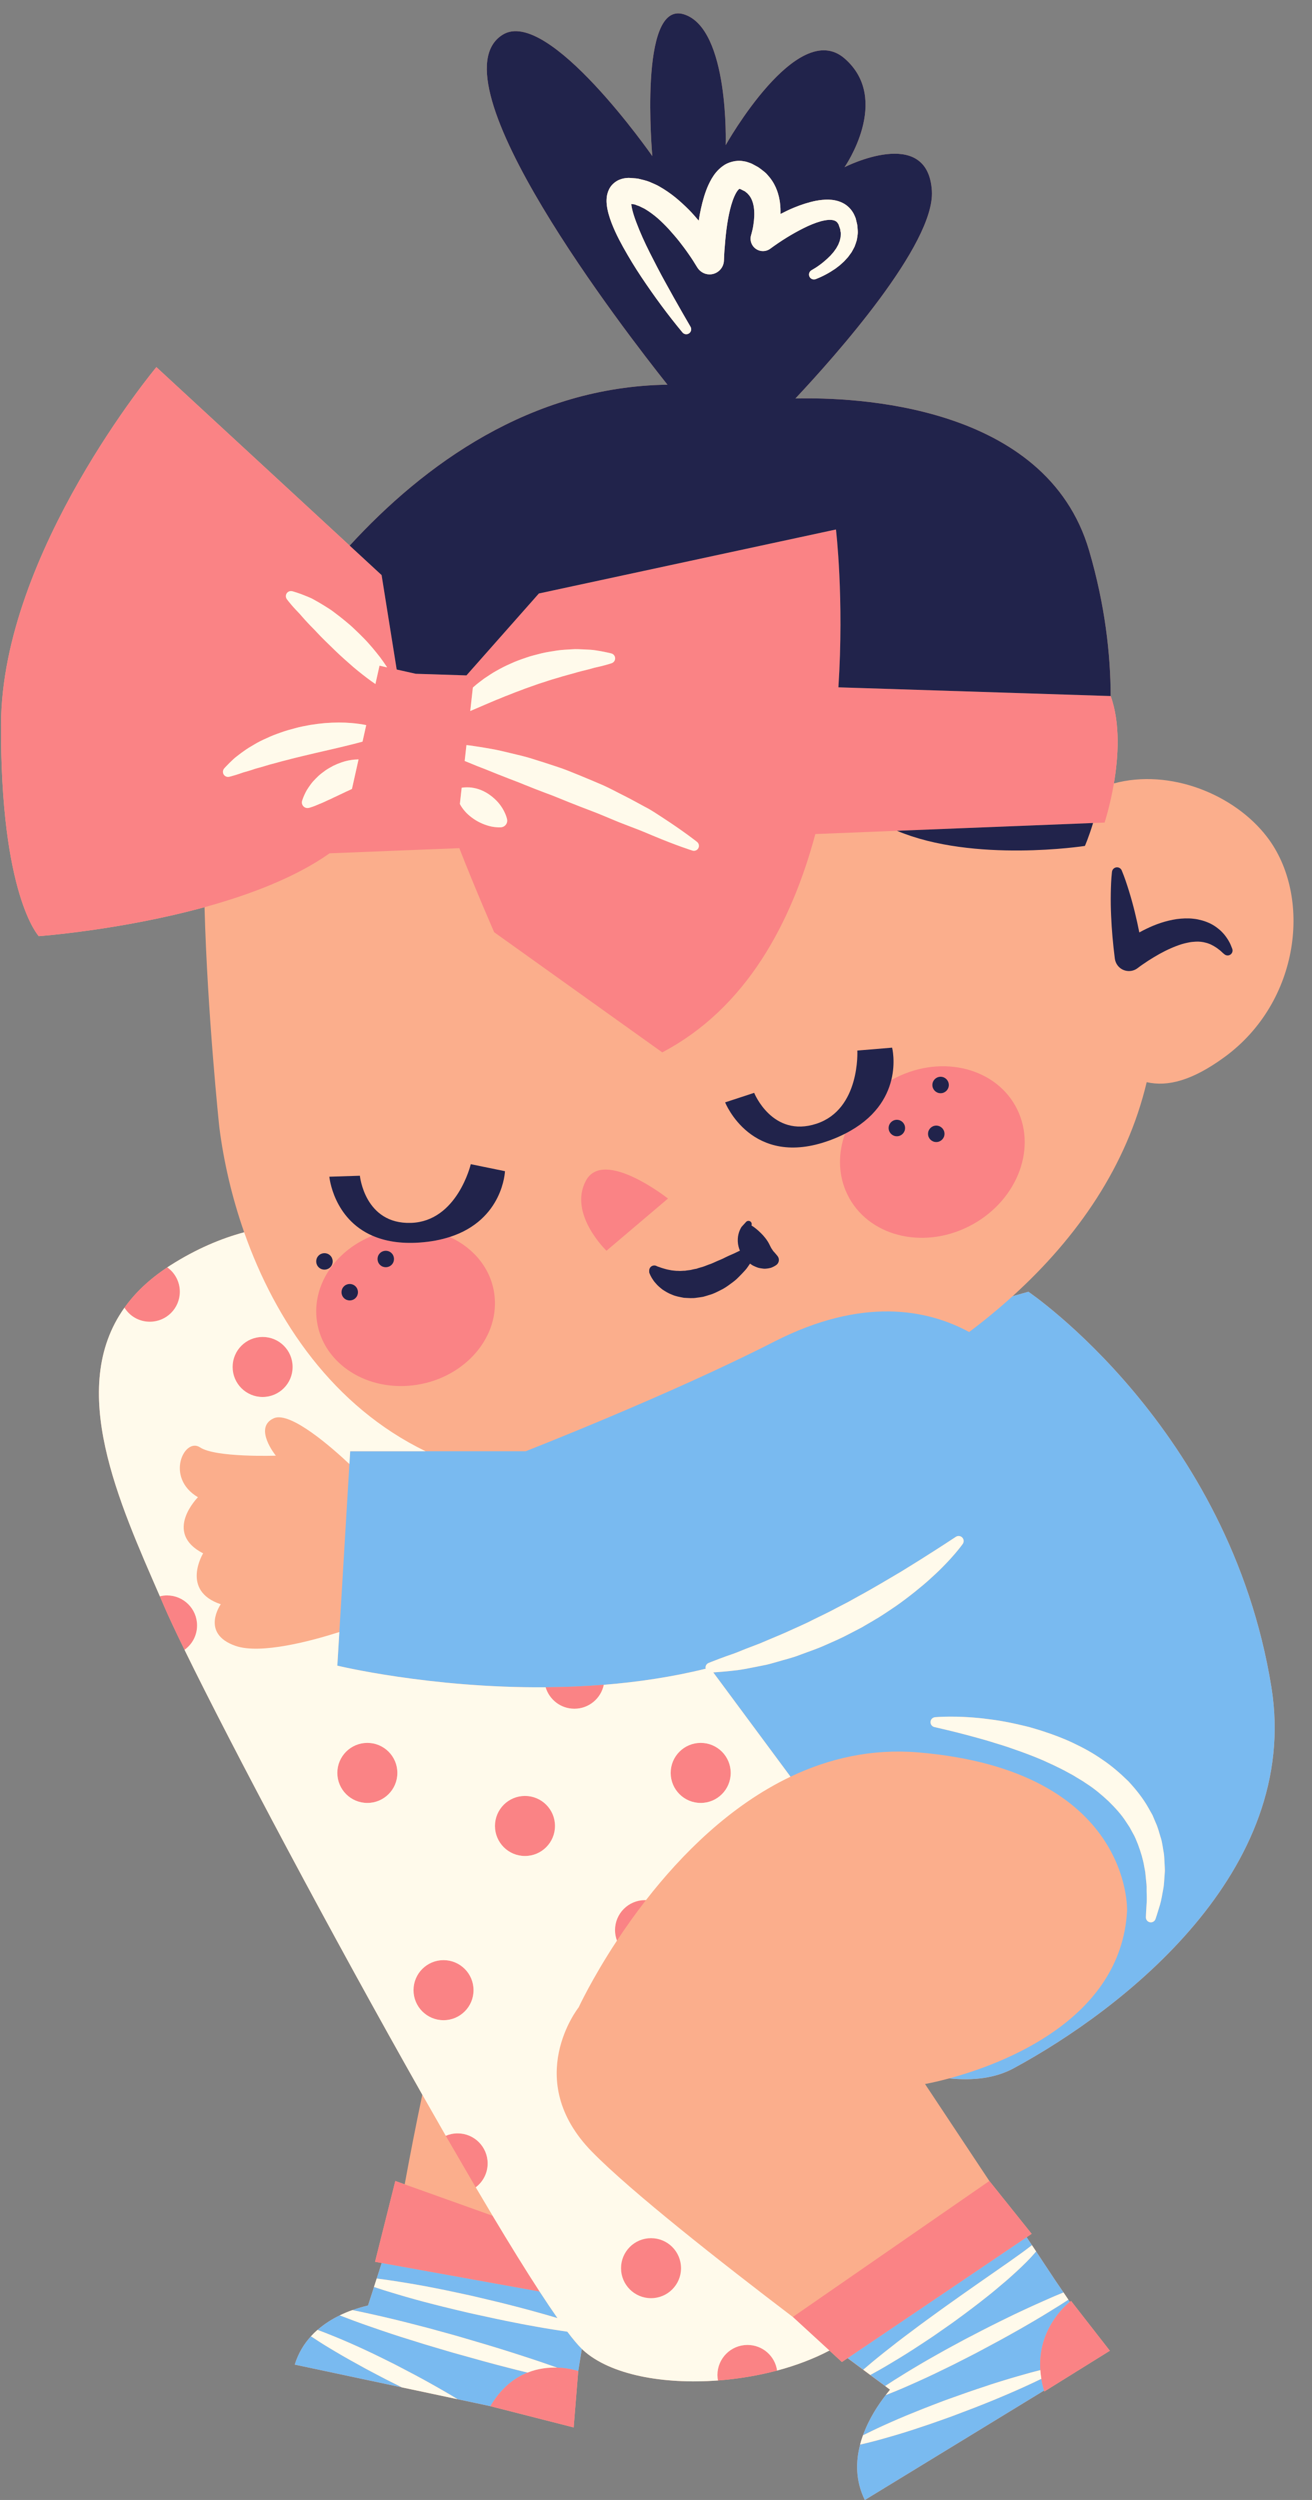 <?xml version="1.0" encoding="UTF-8"?><svg xmlns="http://www.w3.org/2000/svg" xmlns:xlink="http://www.w3.org/1999/xlink" height="486.1" preserveAspectRatio="xMidYMid meet" version="1.0" viewBox="-0.2 -2.6 255.2 486.1" width="255.2" zoomAndPan="magnify"><rect x="-0.2" y="-2.6" width="255.2" height="486.1" fill="#808080" stroke="none"/><g><g id="change1_1"><path d="M247.099,325.424c5.792,35.844-28.902,62.653-50.133,74.142 c-3.559,1.926-7.844,2.436-12.51,1.959c-2.884,0.778-4.728,1.092-4.728,1.092l12.512,18.858l8.225,10.271 l-0.971,0.656l1.031,1.554l0.81,1.215l3.713,5.604l1.62,2.373l0.945,1.407l0.29,0.426 c0.145-0.118,0.23-0.18,0.23-0.18l7.545,9.684l-12.746,7.925c-0.019-0.064-0.033-0.124-0.052-0.188 l-34.864,21.288c-1.823-3.713-1.8-7.439-0.911-10.78c0.146-0.618,0.337-1.215,0.551-1.799 c1.148-3.208,2.96-5.942,4.422-7.821c0.304-0.394,0.585-0.742,0.843-1.058c-1.81-1.33-4.7-3.462-8.264-6.122 l-1.101,0.744l-2.428-2.229c-3.075,1.618-6.539,2.92-10.182,3.894c-3.725,0.989-7.629,1.631-11.488,1.924 c-10.634,0.799-20.941-1.08-26.241-5.896c-0.076-0.068-0.165-0.165-0.244-0.242l-0.699,4.33l-0.891,10.94 l-16.195-4.127c0.001-0.002,0.002-0.003,0.003-0.005l-6.369-1.353H88.814l-10.802-2.295c0,0,0,0-0.011,0l-20.873-4.435 c0.687-2.205,1.79-4.016,3.151-5.502c0.405-0.449,0.833-0.865,1.283-1.249c1.327-1.169,2.801-2.092,4.32-2.824 c0.821-0.394,1.643-0.742,2.464-1.023c1.035-0.372,2.07-0.664,3.038-0.9l1.159-3.601l0.529-1.643l0.971-3.019 l-1.29-0.233l3.938-15.71l1.826,0.653c1.012-5.504,2.174-11.505,3.429-17.432 c-17.453-30.786-37.093-67.726-46.254-86.504c-1.744-3.566-3.106-6.47-4.006-8.563 c-0.259-0.607-0.529-1.215-0.788-1.834C23,289.624,12.783,267.411,24.013,251.669 c2.025-2.847,4.76-5.479,8.326-7.842c0.214-0.135,0.428-0.281,0.642-0.416 c5.023-3.188,9.83-5.2,14.313-6.404c-2.397-6.824-3.98-13.755-4.823-20.351 c-0.037-0.282-2.333-22.115-2.887-42.862c-16.331,4.481-32.243,5.636-32.243,5.636s-7.516-7.939-7.339-41.305 c0.178-33.362,30.217-69.341,30.217-69.341l37.598,34.706c14.457-15.76,35.218-30.898,61.81-31.288 c-8.079-10.15-46.069-59.255-32.068-68.04c8.832-5.542,29.129,23.6,29.129,23.6s-2.769-30.344,6.119-27.584 c8.889,2.758,8.148,25.439,8.148,25.439s13.921-24.825,23.116-16.857c9.195,7.969,0,21.149,0,21.149 s16.2-8.276,16.989,4.598c0.635,10.364-18.9,32.24-26.543,40.377c11.399-0.28,48.782,1.032,57.132,29.581 c3.087,10.554,4.165,20.115,4.189,28.276h0.001c1.933,5.371,1.478,11.975,0.627,16.987 c10.896-2.94,23.436,2.12,29.79,10.411c8.805,11.491,6.481,32.047-8.293,42.815 c-6.239,4.549-11.015,5.797-15.118,4.865c-3.85,16.188-13.339,30.071-26.084,41.616l3.067-0.866 C199.829,248.567,238.945,274.985,247.099,325.424z" fill="#FBAE8C"/></g><g id="change2_1"><path d="M199.829,248.567l-3.067,0.866c-2.679,2.428-5.502,4.751-8.446,6.971 c-8.08-4.379-20.71-6.934-37.975,1.893c-20.082,10.265-48.291,21.286-48.291,21.286H82.586H67.914l-0.149,2.489 l-1.958,32.663l-0.392,6.536c0,0,18.009,4.375,40.519,4.207c3.67-0.027,7.458-0.174,11.31-0.481 c6.531-0.521,13.237-1.506,19.834-3.133c-0.014-0.06-0.041-0.113-0.043-0.176 c-0.018-0.416,0.228-0.782,0.59-0.935l0.059-0.024c0,0,0.805-0.338,2.212-0.86 c0.706-0.253,1.554-0.581,2.535-0.905c0.977-0.343,2.048-0.837,3.239-1.268c0.592-0.227,1.208-0.462,1.846-0.706 c0.628-0.266,1.278-0.542,1.947-0.825c1.335-0.564,2.747-1.132,4.176-1.803c1.431-0.663,2.934-1.28,4.397-2.057 c1.483-0.729,3.002-1.438,4.478-2.241c0.746-0.386,1.491-0.771,2.233-1.155c0.731-0.406,1.458-0.811,2.181-1.214 c1.462-0.773,2.854-1.618,4.23-2.394c1.361-0.803,2.678-1.58,3.927-2.315c1.236-0.766,2.405-1.49,3.484-2.158 c2.155-1.352,3.941-2.511,5.2-3.321c1.249-0.817,1.962-1.286,1.962-1.286c0.452-0.295,1.057-0.169,1.353,0.282 c0.218,0.333,0.206,0.751,0.004,1.065l-0.017,0.026c0,0-0.116,0.178-0.38,0.514 c-0.263,0.338-0.64,0.822-1.148,1.408c-0.507,0.587-1.128,1.295-1.884,2.062 c-0.747,0.776-1.607,1.638-2.597,2.514c-0.96,0.92-2.071,1.822-3.248,2.781 c-1.185,0.946-2.457,1.921-3.817,2.866c-1.377,0.92-2.784,1.9-4.295,2.764 c-0.751,0.44-1.508,0.883-2.268,1.328c-0.782,0.407-1.566,0.815-2.352,1.225 c-1.557,0.84-3.188,1.538-4.781,2.24c-1.585,0.721-3.226,1.247-4.775,1.835 c-1.538,0.619-3.119,0.966-4.57,1.405c-0.732,0.203-1.435,0.424-2.136,0.575 c-0.701,0.142-1.379,0.277-2.03,0.408c-1.299,0.263-2.488,0.493-3.556,0.634 c-1.068,0.137-2.007,0.208-2.774,0.285c-0.863,0.077-1.509,0.122-1.917,0.147l15.025,20.281 c7.412-3.53,15.729-5.493,24.877-4.722c41.622,3.509,40.586,30.784,40.586,30.784 c-1.141,21.262-24.378,29.844-34.573,32.596c4.666,0.477,8.952-0.033,12.51-1.959 c21.231-11.488,55.925-38.298,50.133-74.142C238.945,274.985,199.829,248.567,199.829,248.567z M226.306,362.312 c-0.068,0.746-0.083,1.455-0.189,2.107c-0.236,1.3-0.415,2.431-0.677,3.328 c-0.536,1.795-0.878,2.788-0.878,2.788c-0.173,0.502-0.721,0.769-1.224,0.596 c-0.408-0.141-0.66-0.527-0.648-0.938l0.002-0.089c0,0,0.031-1.02,0.149-2.751 c0.068-0.863-0.035-1.917-0.009-3.099c-0.009-0.592-0.115-1.214-0.171-1.868c-0.031-0.325-0.064-0.659-0.097-0.999 c-0.063-0.336-0.128-0.679-0.194-1.028c-0.226-1.401-0.669-2.862-1.223-4.341 c-0.308-0.731-0.575-1.496-1.01-2.204c-0.197-0.362-0.395-0.728-0.595-1.097 c-0.231-0.352-0.465-0.707-0.702-1.065c-0.915-1.444-2.138-2.758-3.428-4.032c-1.338-1.242-2.765-2.455-4.374-3.471 c-0.766-0.549-1.623-0.994-2.418-1.511c-0.844-0.451-1.667-0.927-2.523-1.348 c-0.852-0.427-1.704-0.839-2.567-1.217c-0.848-0.406-1.716-0.755-2.567-1.103 c-1.713-0.674-3.4-1.28-5.017-1.832c-0.812-0.264-1.602-0.528-2.377-0.748c-0.769-0.247-1.517-0.475-2.239-0.681 c-2.891-0.823-5.342-1.449-7.066-1.862c-1.724-0.404-2.709-0.635-2.709-0.635l-0.008-0.001 c-0.522-0.123-0.847-0.646-0.724-1.168c0.097-0.414,0.446-0.703,0.846-0.745c0,0,1.071-0.111,2.9-0.114 c0.919-0.006,2.034,0.016,3.311,0.094c1.277,0.073,2.717,0.19,4.279,0.409c1.569,0.185,3.258,0.479,5.034,0.868 c0.891,0.182,1.797,0.419,2.731,0.637c0.917,0.278,1.865,0.53,2.813,0.853c1.904,0.615,3.857,1.341,5.783,2.253 c1.925,0.907,3.85,1.948,5.655,3.214c1.831,1.216,3.522,2.689,5.099,4.229c1.506,1.62,2.879,3.347,3.923,5.209 c0.262,0.464,0.521,0.925,0.777,1.379c0.204,0.484,0.405,0.962,0.605,1.435c0.434,0.93,0.684,1.904,0.961,2.833 c0.318,0.92,0.412,1.864,0.569,2.755c0.182,0.889,0.165,1.765,0.221,2.592c0.018,0.415,0.046,0.82,0.051,1.214 C226.356,361.553,226.33,361.938,226.306,362.312z M73.072,440.437l0.971-3.019l30.706,5.543 c1.257,1.931,2.42,3.66,3.484,5.178c-0.146-0.044-0.287-0.086-0.437-0.13c-1.035-0.304-2.149-0.642-3.331-0.957 c-1.193-0.325-2.441-0.685-3.747-1.012c-2.599-0.686-5.378-1.361-8.158-2.003 c-1.384-0.338-2.768-0.607-4.129-0.911c-1.362-0.305-2.712-0.562-4.006-0.822 c-2.61-0.518-5.041-0.934-7.134-1.26C75.638,440.774,74.209,440.582,73.072,440.437z M75.75,460.487 c0.754,0.383,1.508,0.754,2.251,1.126l-20.873-4.435c0.687-2.205,1.79-4.016,3.151-5.502h0.011 c0.9,0.598,2.149,1.418,3.657,2.319c1.565,0.944,3.432,2.036,5.446,3.127c1.002,0.562,2.037,1.138,3.117,1.688 C73.578,459.362,74.647,459.948,75.75,460.487z M95.194,465.262l-6.369-1.353H88.814 c-0.72-0.439-1.485-0.911-2.307-1.372c-0.912-0.518-1.868-1.093-2.88-1.643 c-2.003-1.125-4.175-2.273-6.347-3.399c-1.08-0.573-2.194-1.091-3.274-1.643 c-1.08-0.539-2.149-1.046-3.195-1.529c-2.093-0.98-4.051-1.823-5.772-2.532 c-1.351-0.562-2.543-1.013-3.477-1.362c1.327-1.169,2.801-2.092,4.32-2.824 c1.328,0.518,3.534,1.361,6.301,2.307c2.318,0.811,5.03,1.722,7.944,2.611c1.462,0.461,2.97,0.934,4.501,1.372 c1.541,0.45,3.094,0.934,4.658,1.351c3.095,0.878,6.189,1.732,9.104,2.476c1.397,0.376,2.749,0.69,4.036,1.014 C99.895,459.741,97.297,461.685,95.194,465.262z M112.976,454.124l-0.699,4.33c-0.001,0-1.687-0.611-4.112-0.69 c-0.39-0.137-0.783-0.273-1.201-0.416c-1.17-0.406-2.43-0.844-3.769-1.282 c-1.339-0.428-2.746-0.912-4.22-1.362c-2.925-0.934-6.076-1.867-9.216-2.779 c-1.563-0.473-3.128-0.877-4.669-1.305c-1.53-0.44-3.049-0.822-4.523-1.204 c-2.937-0.765-5.682-1.418-8.045-1.947c-1.586-0.359-3.004-0.653-4.174-0.889 c1.035-0.372,2.07-0.664,3.038-0.9l1.159-3.601c1.148,0.395,2.678,0.878,4.479,1.406 c2.06,0.62,4.467,1.295,7.044,1.947c1.294,0.326,2.633,0.675,3.995,0.99s2.734,0.663,4.119,0.956 c2.745,0.607,5.491,1.204,8.079,1.699c0.326,0.067,0.642,0.136,0.957,0.191l1.328,0.247 c0.495,0.079,0.967,0.17,1.44,0.26c1.193,0.224,2.318,0.404,3.365,0.573c1.021,0.166,1.962,0.31,2.802,0.431 C111.264,452.257,112.213,453.385,112.976,454.124z M202.356,459.94c0.123,0.736,0.293,1.497,0.525,2.282 l-34.864,21.288c-1.823-3.713-1.8-7.439-0.911-10.78c0.99-0.225,2.948-0.685,5.435-1.417 c1.834-0.518,3.961-1.159,6.211-1.924c1.136-0.372,2.295-0.754,3.466-1.182c1.17-0.427,2.374-0.821,3.555-1.283 c2.374-0.889,4.737-1.8,6.942-2.7c1.103-0.44,2.149-0.912,3.162-1.328c1.002-0.416,1.935-0.856,2.813-1.237 C200.166,461,201.401,460.41,202.356,459.94z M203.755,446.985c1.565-0.945,2.881-1.789,3.86-2.431l0.29,0.426 c-1.153,0.935-6.261,5.542-5.748,13.271c-1.072,0.269-2.55,0.657-4.297,1.168 c-0.911,0.27-1.913,0.551-2.948,0.878c-1.035,0.337-2.149,0.652-3.263,1.046 c-2.262,0.731-4.659,1.576-7.044,2.431c-1.192,0.416-2.362,0.889-3.533,1.327 c-1.17,0.44-2.307,0.901-3.41,1.351c-2.206,0.878-4.242,1.767-5.975,2.555 c-1.665,0.754-3.038,1.429-4.028,1.925c1.148-3.208,2.96-5.942,4.422-7.821c1.137-0.439,2.87-1.136,4.962-2.07 c1.89-0.833,4.073-1.834,6.38-2.971c1.159-0.562,2.352-1.137,3.556-1.767c1.192-0.618,2.43-1.226,3.634-1.879 c2.43-1.283,4.838-2.6,7.078-3.871c1.125-0.618,2.194-1.272,3.218-1.855 C201.933,448.11,202.877,447.514,203.755,446.985z M199.495,432.401l1.031,1.554 c-0.18,0.135-0.383,0.305-0.619,0.473c-0.922,0.721-2.307,1.698-3.961,2.869 c-1.676,1.159-3.623,2.521-5.705,3.972c-2.093,1.452-4.31,3.027-6.526,4.603 c-1.125,0.788-2.206,1.609-3.297,2.386s-2.149,1.575-3.162,2.34c-2.059,1.52-3.938,2.982-5.548,4.265 c-1.598,1.272-2.914,2.375-3.826,3.162c-0.056,0.045-0.112,0.102-0.169,0.146l-3.031-2.256L199.495,432.401z M201.336,435.17l3.713,5.604l1.62,2.373c-1.069,0.428-2.442,1.014-4.017,1.723 c-0.945,0.428-1.969,0.865-3.038,1.372s-2.205,1.014-3.353,1.587c-2.318,1.114-4.771,2.352-7.202,3.623 c0,0-0.011,0-0.011,0.012c-1.226,0.607-2.419,1.272-3.612,1.912c-0.057,0.034-0.112,0.058-0.169,0.09 c-1.137,0.608-2.24,1.227-3.297,1.823c-2.251,1.261-4.32,2.487-6.076,3.567 c-1.598,0.979-2.937,1.834-3.916,2.486l-2.892-2.149c1.036-0.562,2.431-1.339,4.028-2.307 c1.767-1.046,3.804-2.307,5.941-3.724c1.069-0.698,2.183-1.43,3.274-2.205c1.103-0.777,2.24-1.542,3.342-2.352 c2.217-1.61,4.4-3.264,6.414-4.873c1.013-0.799,1.946-1.609,2.857-2.374c0.912-0.754,1.733-1.508,2.498-2.206 c1.53-1.395,2.746-2.644,3.544-3.566C201.111,435.44,201.235,435.295,201.336,435.17z" fill="#79BAF0"/></g><g id="change3_1"><path d="M74.043,437.418l-1.29-0.233l3.938-15.71l1.826,0.653l17.106,6.116 c3.361,5.614,6.446,10.602,9.126,14.717L74.043,437.418z M102.425,458.733c-2.53,1.008-5.128,2.951-7.231,6.528 c-0.001,0.002-0.002,0.003-0.003,0.005l16.195,4.127l0.891-10.94l0,0c-0.001,0-1.687-0.611-4.112-0.69 C106.499,457.71,104.486,457.911,102.425,458.733z M111.527,329.649c2.817,0,5.169-1.997,5.717-4.652 c-3.851,0.308-7.64,0.454-11.31,0.481C106.653,327.89,108.884,329.649,111.527,329.649z M119.428,372.696 c0,0.721,0.137,1.408,0.376,2.046c1.625-2.467,3.508-5.137,5.639-7.875c-0.06-0.002-0.117-0.009-0.177-0.009 C122.043,366.858,119.428,369.473,119.428,372.696z M63.911,163.318c-6.62,4.683-15.532,8.062-24.327,10.476 c-16.331,4.481-32.243,5.636-32.243,5.636s-7.516-7.939-7.339-41.305c0.178-33.362,30.217-69.341,30.217-69.341 l37.598,34.706l6.208,5.731l2.936,18.362l3.699,0.828l9.87,0.316l14.089-15.929l57.785-12.443 c0,0,1.602,13.372,0.475,30.69l52.959,1.696h0.001c1.933,5.371,1.478,11.975,0.627,16.987 c-0.751,4.425-1.812,7.61-1.812,7.61l-2.237,0.089l-38.149,1.514l-15.872,0.63 c-4.651,17.311-13.464,33.878-29.778,42.456l-32.698-23.365c0,0-3.807-8.707-6.776-16.344L63.911,163.318z M43.188,147.702c0.127,0.534,0.663,0.863,1.197,0.736l0.082-0.019c0,0,0.484-0.115,1.275-0.364 c0.393-0.129,0.875-0.272,1.399-0.468c0.549-0.161,1.172-0.321,1.819-0.547c0.64-0.237,1.383-0.388,2.127-0.622 c0.373-0.112,0.756-0.228,1.148-0.345c0.4-0.099,0.806-0.204,1.214-0.321c0.813-0.236,1.662-0.458,2.53-0.668 c0.854-0.247,1.745-0.432,2.623-0.657c0.885-0.211,1.77-0.421,2.64-0.627c0.877-0.202,1.741-0.401,2.576-0.594 c0.841-0.197,1.655-0.387,2.426-0.567c0.777-0.19,1.512-0.371,2.19-0.537c0.682-0.181,1.309-0.329,1.867-0.494 c0.005-0.002,0.01-0.002,0.015-0.004l0.719-3.217c-0.79-0.158-1.778-0.31-2.919-0.402 c-1.492-0.128-3.235-0.131-5.097,0.013c-0.928,0.086-1.888,0.201-2.856,0.358 c-0.964,0.19-1.951,0.344-2.915,0.624c-0.969,0.254-1.934,0.519-2.864,0.862 c-0.934,0.327-1.845,0.668-2.699,1.081c-0.865,0.377-1.683,0.785-2.43,1.237c-0.756,0.429-1.454,0.855-2.068,1.312 c-0.626,0.431-1.168,0.871-1.653,1.244c-0.472,0.401-0.851,0.796-1.171,1.1c-0.632,0.623-0.962,1.007-0.962,1.007 C43.205,147.057,43.113,147.382,43.188,147.702z M89.603,150.571l-0.353,3.157c0.061,0.121,0.127,0.243,0.219,0.39 c0.138,0.219,0.292,0.44,0.46,0.658c0.168,0.206,0.366,0.447,0.574,0.666c0.213,0.214,0.438,0.428,0.681,0.622 c0.242,0.19,0.497,0.401,0.768,0.576c1.062,0.729,2.312,1.23,3.377,1.462c0.536,0.108,1.014,0.158,1.37,0.168 c0.353,0.013,0.58-0.011,0.58-0.011l0.021-0.002c0.032-0.003,0.065-0.007,0.097-0.013 c0.705-0.129,1.172-0.805,1.043-1.51c0,0-0.041-0.223-0.155-0.559c-0.111-0.338-0.3-0.787-0.565-1.278 c-0.269-0.485-0.622-1.002-1.047-1.495c-0.435-0.488-0.945-0.956-1.5-1.358 c-0.539-0.412-1.167-0.755-1.783-1.01c-0.314-0.124-0.608-0.232-0.937-0.314c-0.321-0.079-0.63-0.139-0.92-0.178 c-0.275-0.04-0.611-0.055-0.871-0.049c-0.252-0.008-0.499,0.012-0.757,0.034 C89.79,150.538,89.692,150.548,89.603,150.571z M58.549,153.69c0.144,0.584,0.734,0.941,1.318,0.797l0.085-0.021 c0,0,0.291-0.072,0.743-0.235c0.22-0.087,0.5-0.175,0.782-0.311c0.281-0.139,0.627-0.252,0.971-0.401 c0.35-0.144,0.707-0.32,1.079-0.497c0.385-0.159,0.775-0.337,1.16-0.538c0.396-0.185,0.801-0.361,1.198-0.564 c0.397-0.201,0.813-0.361,1.204-0.575c0.4-0.168,0.788-0.359,1.173-0.543l1.286-5.748 c-0.504,0.007-1.029,0.048-1.563,0.142c-1.127,0.176-2.272,0.58-3.348,1.101 c-0.523,0.283-1.049,0.57-1.527,0.9c-0.465,0.349-0.934,0.679-1.338,1.053 c-0.401,0.376-0.771,0.757-1.106,1.127c-0.326,0.38-0.597,0.771-0.846,1.129 c-0.503,0.711-0.787,1.402-0.99,1.873c-0.195,0.477-0.273,0.771-0.273,0.771 C58.51,153.321,58.505,153.509,58.549,153.69z M133.582,159.745c-1.163-0.846-2.845-2.03-4.915-3.377 c-1.04-0.662-2.139-1.444-3.399-2.074c-1.245-0.662-2.539-1.405-3.917-2.092 c-1.38-0.682-2.777-1.46-4.253-2.12c-1.486-0.64-2.998-1.282-4.521-1.901c-1.522-0.621-3.039-1.257-4.584-1.744 c-1.534-0.516-3.053-0.998-4.523-1.456c-1.463-0.478-2.928-0.797-4.302-1.127c-1.377-0.328-2.668-0.657-3.893-0.854 c-1.217-0.224-2.337-0.403-3.333-0.541c-0.495-0.085-0.97-0.141-1.412-0.185l-0.345,3.09 c0.29,0.118,0.578,0.234,0.898,0.364c0.907,0.386,1.935,0.798,3.06,1.219c1.12,0.438,2.322,0.957,3.609,1.44 c1.274,0.523,2.642,0.993,4.023,1.581c1.392,0.559,2.831,1.127,4.302,1.676c1.481,0.523,2.942,1.171,4.428,1.752 c1.48,0.597,2.972,1.167,4.442,1.724c1.474,0.55,2.885,1.183,4.274,1.745c1.378,0.588,2.749,1.076,4.031,1.583 c1.295,0.481,2.49,0.998,3.6,1.465c2.222,0.932,4.116,1.647,5.457,2.132c1.34,0.483,2.128,0.727,2.128,0.727 l0.057,0.019c0.369,0.112,0.785-0.002,1.042-0.321c0.335-0.418,0.268-1.029-0.149-1.364 C135.387,161.107,134.746,160.591,133.582,159.745z M93.996,129.324c-0.729,0.553-1.422,1.053-2.017,1.589 c-0.072,0.061-0.131,0.121-0.201,0.182l-0.509,4.559c0.759-0.326,1.749-0.751,2.926-1.257 c0.652-0.3,1.391-0.572,2.135-0.904c0.772-0.287,1.544-0.656,2.383-0.955c0.821-0.334,1.671-0.665,2.544-0.98 c0.858-0.349,1.757-0.627,2.639-0.956c0.88-0.333,1.791-0.573,2.667-0.884c0.88-0.296,1.77-0.51,2.615-0.792 c0.861-0.239,1.693-0.468,2.482-0.687c0.79-0.242,1.552-0.412,2.257-0.593c0.708-0.15,1.352-0.4,1.937-0.505 c0.583-0.118,1.093-0.267,1.518-0.372c0.847-0.225,1.34-0.392,1.34-0.392l0.074-0.025 c0.297-0.103,0.54-0.346,0.63-0.672c0.146-0.528-0.163-1.074-0.691-1.221c0,0-0.506-0.141-1.408-0.316 c-0.451-0.081-1.002-0.201-1.637-0.286c-0.636-0.109-1.355-0.141-2.142-0.175 c-0.786-0.021-1.651-0.109-2.551-0.027c-0.902,0.059-1.866,0.087-2.844,0.236 c-0.976,0.155-1.994,0.301-3.007,0.54c-1.004,0.273-2.046,0.49-3.041,0.857 c-1.002,0.343-2.003,0.692-2.947,1.139c-0.96,0.406-1.87,0.883-2.734,1.373 C95.541,128.265,94.754,128.829,93.996,129.324z M55.596,113.907l0.08,0.108c0,0,0.27,0.367,0.759,0.939 c0.249,0.28,0.536,0.635,0.889,0.994c0.346,0.379,0.741,0.752,1.153,1.253c0.416,0.48,0.873,0.989,1.367,1.505 c0.487,0.533,1.03,1.029,1.562,1.62c1.068,1.167,2.283,2.292,3.483,3.476c1.205,1.175,2.468,2.282,3.667,3.326 c1.214,1.025,2.396,1.94,3.44,2.702c0.289,0.204,0.562,0.394,0.827,0.574l0.798-3.568l1.482,0.332 c-0.042-0.065-0.078-0.124-0.122-0.19c-0.366-0.547-0.773-1.131-1.219-1.737c-0.458-0.594-0.954-1.21-1.48-1.835 c-0.535-0.616-1.078-1.262-1.687-1.868c-0.601-0.613-1.22-1.228-1.859-1.821 c-0.623-0.607-1.294-1.173-1.967-1.72c-0.676-0.541-1.341-1.072-2.004-1.562 c-0.641-0.507-1.359-0.923-2.005-1.331c-0.653-0.403-1.282-0.767-1.868-1.09 c-0.56-0.344-1.198-0.553-1.704-0.775c-0.514-0.222-0.982-0.373-1.356-0.511 c-0.755-0.263-1.197-0.373-1.197-0.373c-0.275-0.067-0.581-0.018-0.828,0.163 C55.367,112.843,55.272,113.464,55.596,113.907z M117.768,240.599l11.963-10.151c0,0-12.555-9.907-15.982-3.445 C110.32,233.461,117.768,240.599,117.768,240.599z M173.167,207.421c0.56-0.315,1.139-0.611,1.738-0.88 c9.299-4.175,19.638-0.904,23.088,7.304c3.452,8.211-1.29,18.248-10.59,22.425 c-9.3,4.178-19.638,0.908-23.089-7.302c-1.502-3.572-1.449-7.491-0.147-11.123 C170.007,214.892,172.326,210.815,173.167,207.421z M181.154,208.369c0,0.886,0.718,1.603,1.604,1.603 s1.603-0.718,1.603-1.603s-0.718-1.604-1.603-1.604S181.154,207.483,181.154,208.369z M180.31,217.863 c0,0.886,0.718,1.603,1.603,1.603s1.604-0.718,1.604-1.603s-0.718-1.604-1.604-1.604S180.31,216.977,180.31,217.863z M172.644,216.738c0,0.886,0.718,1.603,1.603,1.603s1.604-0.717,1.604-1.603s-0.718-1.605-1.604-1.605 S172.644,215.852,172.644,216.738z M61.364,253.606c-0.625-6.824,3.995-13.192,10.902-15.921 c2.333,1.012,5.301,1.58,9.094,1.323c2.272-0.154,4.226-0.543,5.921-1.087c4.831,2.201,8.262,6.454,8.738,11.674 c0.767,8.382-6.371,16.073-15.94,17.182C70.509,267.883,62.13,261.99,61.364,253.606z M68.906,247.473 c-0.656-0.595-1.67-0.547-2.266,0.109c-0.596,0.654-0.547,1.669,0.108,2.265 c0.655,0.596,1.669,0.548,2.265-0.107C69.609,249.084,69.561,248.068,68.906,247.473z M75.916,241.015 c-0.655-0.596-1.67-0.547-2.266,0.109c-0.596,0.655-0.547,1.669,0.108,2.265 c0.655,0.595,1.669,0.548,2.265-0.108C76.619,242.626,76.571,241.61,75.916,241.015z M154.016,447.914 L154.016,447.914l7.115,6.53l2.428,2.229l1.101-0.744l0.023-0.016l34.812-23.513l0.971-0.656l-8.225-10.271l0,0 L154.016,447.914z M202.156,458.251c0.036,0.547,0.104,1.111,0.2,1.688c0.123,0.736,0.293,1.497,0.525,2.282 c0.019,0.064,0.032,0.124,0.052,0.188l12.746-7.925l-7.545-9.684c0,0-0.085,0.061-0.23,0.18 C206.751,445.916,201.643,450.522,202.156,458.251z M71.254,336.291c-3.224,0-5.838,2.613-5.838,5.838 c0,3.224,2.614,5.838,5.838,5.838c3.224,0,5.837-2.614,5.837-5.838C77.091,338.904,74.478,336.291,71.254,336.291z M101.915,358.282c3.224,0,5.837-2.614,5.837-5.839c0-3.224-2.614-5.838-5.837-5.838 c-3.224,0-5.838,2.614-5.838,5.838C96.077,355.668,98.691,358.282,101.915,358.282z M136.095,347.967 c3.224,0,5.837-2.614,5.837-5.838c0-3.225-2.613-5.838-5.837-5.838s-5.838,2.613-5.838,5.838 C130.257,345.353,132.871,347.967,136.095,347.967z M86.072,378.534c-3.224,0-5.838,2.614-5.838,5.839 c0,3.224,2.614,5.838,5.838,5.838s5.837-2.614,5.837-5.838C91.909,381.148,89.296,378.534,86.072,378.534z M94.654,418.056c0-3.219-2.61-5.84-5.84-5.84c-0.822,0-1.598,0.169-2.307,0.473l5.828,10.015 C93.742,421.646,94.654,419.958,94.654,418.056z M126.435,432.59c-3.224,0-5.838,2.614-5.838,5.839 c0,3.224,2.614,5.838,5.838,5.838s5.837-2.614,5.837-5.838C132.273,435.204,129.659,432.59,126.435,432.59z M145.188,453.354c-3.218,0-5.84,2.61-5.84,5.839c0,0.371,0.034,0.731,0.113,1.069 c3.859-0.293,7.764-0.935,11.488-1.924C150.555,455.515,148.124,453.354,145.188,453.354z M38.134,313.455 c0-3.229-2.622-5.84-5.84-5.84c-0.484,0-0.945,0.057-1.395,0.18c0.259,0.619,0.529,1.227,0.788,1.834 c0.9,2.094,2.262,4.997,4.006,8.563C37.166,317.147,38.134,315.413,38.134,313.455z M28.941,254.403 c3.229,0,5.84-2.609,5.84-5.839c0-1.947-0.957-3.681-2.442-4.737c-3.566,2.362-6.301,4.995-8.326,7.842 C25.025,253.312,26.859,254.403,28.941,254.403z M50.883,269.033c3.224,0,5.837-2.614,5.837-5.838 s-2.614-5.838-5.837-5.838c-3.224,0-5.838,2.614-5.838,5.838S47.659,269.033,50.883,269.033z" fill="#FA8385"/></g><g id="change4_1"><path d="M222.781,177.997c1.808-0.881,3.773-1.566,5.898-1.886c0.538-0.065,1.075-0.124,1.629-0.136 c0.553-0.006,1.108-0.002,1.674,0.072c0.56,0.053,1.127,0.188,1.679,0.336c0.557,0.159,1.097,0.37,1.619,0.622 c0.516,0.264,1.006,0.576,1.447,0.939c0.456,0.34,0.845,0.753,1.206,1.164c0.344,0.432,0.656,0.869,0.908,1.333 c0.276,0.451,0.442,0.944,0.636,1.412c0.203,0.49-0.03,1.052-0.52,1.255c-0.333,0.137-0.698,0.074-0.962-0.134 l-0.156-0.123c-0.344-0.273-0.61-0.598-0.957-0.823c-0.308-0.264-0.641-0.476-0.97-0.667 c-0.338-0.174-0.646-0.369-0.994-0.473c-0.327-0.142-0.681-0.195-1.007-0.285 c-0.338-0.065-0.677-0.106-1.023-0.115c-0.349-0.003-0.693,0.009-1.049,0.051 c-0.349,0.019-0.711,0.093-1.069,0.167c-0.359,0.068-0.724,0.169-1.086,0.272 c-0.729,0.227-1.463,0.504-2.193,0.832c-0.734,0.317-1.458,0.696-2.183,1.091 c-0.719,0.404-1.435,0.834-2.138,1.284l-1.038,0.698c-0.332,0.224-0.705,0.494-0.956,0.688l-0.092,0.07 c-1.213,0.932-2.952,0.705-3.884-0.507c-0.308-0.402-0.49-0.873-0.551-1.341 c-0.351-2.776-0.61-5.564-0.724-8.372c-0.064-1.403-0.088-2.812-0.064-4.229c0.025-1.417,0.07-2.835,0.232-4.271 c0.061-0.543,0.552-0.934,1.096-0.873c0.369,0.042,0.668,0.282,0.803,0.602c0.558,1.332,0.998,2.683,1.419,4.034 c0.42,1.353,0.792,2.712,1.125,4.078c0.325,1.31,0.613,2.627,0.877,3.946 C221.86,178.458,222.315,178.22,222.781,177.997z M67.818,103.489c14.457-15.76,35.218-30.898,61.81-31.288 c-8.079-10.15-46.069-59.255-32.068-68.04c8.832-5.542,29.129,23.6,29.129,23.6s-2.769-30.344,6.119-27.584 c8.889,2.758,8.148,25.439,8.148,25.439s13.921-24.825,23.116-16.857c9.195,7.969,0,21.149,0,21.149 s16.2-8.276,16.989,4.598c0.635,10.364-18.9,32.24-26.543,40.377c11.399-0.28,48.782,1.032,57.132,29.581 c3.087,10.554,4.165,20.115,4.189,28.276l-52.959-1.696c1.127-17.318-0.475-30.69-0.475-30.69l-57.785,12.443 l-14.089,15.929l-9.87-0.316l-3.699-0.828l-2.936-18.362L67.818,103.489z M124.553,51.268 c2.494,3.737,5.13,7.327,7.992,10.772c0.295,0.357,0.814,0.458,1.226,0.216c0.458-0.27,0.612-0.858,0.343-1.316 l-0.004-0.007c-1.111-1.895-2.199-3.823-3.283-5.736c-1.065-1.928-2.15-3.835-3.155-5.778 c-1.005-1.941-2.012-3.872-2.883-5.832c-0.441-0.976-0.845-1.96-1.211-2.93 c-0.367-0.964-0.689-1.94-0.872-2.828c-0.057-0.273-0.091-0.528-0.112-0.763c0.252,0.038,0.559,0.055,0.748,0.108 c0.305,0.161,0.54,0.191,0.913,0.358c0.387,0.214,0.782,0.35,1.169,0.606c0.779,0.473,1.545,1.048,2.289,1.685 c0.742,0.65,1.455,1.361,2.149,2.106c0.681,0.765,1.365,1.537,2.014,2.351c0.643,0.821,1.274,1.655,1.869,2.519 c0.594,0.845,1.189,1.772,1.675,2.588c0.475,0.786,1.336,1.337,2.323,1.365c1.544,0.044,2.83-1.171,2.873-2.715 l0.001-0.015c0.018-0.614,0.055-1.32,0.101-1.983l0.17-2.018c0.122-1.34,0.289-2.671,0.515-3.963 c0.233-1.284,0.522-2.549,0.916-3.659c0.193-0.558,0.423-1.056,0.653-1.478c0.23-0.415,0.488-0.686,0.592-0.763 c0.123-0.065-0.053-0.014,0.03-0.037c0.013-0.008,0.043-0.016,0.103,0.016c0.025,0.008,0.051,0.015,0.078,0.019 l0.029,0.004l0.858,0.43c0.101,0.043,0.127,0.073,0.142,0.097l0.071,0.073c0.049,0.046,0.102,0.086,0.159,0.123 c0.119,0.04,0.252,0.276,0.392,0.39c0.264,0.303,0.48,0.659,0.649,1.086c0.345,0.843,0.484,1.94,0.437,3.099 c-0.029,0.581-0.088,1.176-0.185,1.775c-0.086,0.576-0.249,1.247-0.378,1.698l-0.067,0.233 c-0.195,0.698-0.075,1.476,0.394,2.1c0.8,1.065,2.312,1.279,3.376,0.479c0.462-0.347,1.01-0.731,1.531-1.083 c0.529-0.358,1.066-0.705,1.608-1.041c1.083-0.673,2.192-1.291,3.304-1.845c1.109-0.562,2.239-1.029,3.33-1.341 c0.54-0.142,1.067-0.242,1.543-0.277c0.472-0.026,0.862,0.029,1.13,0.128c0.269,0.1,0.459,0.227,0.662,0.513 l0.068,0.119l0.038,0.059l0.019,0.029l0.01,0.015l0.005,0.008l0.002,0.003c0.048,0.14-0.062-0.186-0.05-0.149 l0.164,0.475l0.164,0.476c0.024,0.075,0.062,0.168,0.075,0.228l0.009,0.142c0.003,0.197,0.084,0.356,0.076,0.591 c-0.021,0.236-0.001,0.476-0.033,0.717c-0.063,0.238-0.099,0.482-0.166,0.728l-0.286,0.733l-0.403,0.725 l-0.504,0.703l-0.586,0.673l-0.654,0.639c-0.457,0.414-0.933,0.82-1.445,1.188 c-0.498,0.373-1.059,0.73-1.566,1.019l-0.054,0.031c-0.406,0.231-0.592,0.731-0.418,1.181 c0.192,0.493,0.748,0.737,1.241,0.545c0.706-0.275,1.325-0.559,1.96-0.899c0.631-0.329,1.24-0.708,1.841-1.115 l0.871-0.667l0.831-0.749l0.776-0.845l0.697-0.955c0.205-0.346,0.391-0.713,0.581-1.077 c0.157-0.384,0.278-0.793,0.41-1.195c0.102-0.412,0.14-0.846,0.2-1.274c0.05-0.431-0.018-0.938-0.05-1.408 l-0.038-0.357c-0.015-0.104-0.038-0.169-0.056-0.256l-0.117-0.488l-0.117-0.489l-0.06-0.175l-0.009-0.021 l-0.018-0.042l-0.035-0.085l-0.072-0.167l-0.149-0.334c-0.435-0.888-1.239-1.744-2.186-2.209 c-0.943-0.474-1.909-0.626-2.772-0.652c-0.863-0.014-1.665,0.083-2.433,0.222 c-1.515,0.305-2.908,0.773-4.235,1.317c-0.922,0.377-1.804,0.806-2.673,1.252c0.04-1.433-0.096-2.943-0.642-4.477 c-0.317-0.898-0.796-1.795-1.422-2.583c-0.353-0.386-0.601-0.773-1.07-1.135 c-0.22-0.181-0.446-0.358-0.676-0.529l-0.347-0.252c-0.122-0.088-0.236-0.166-0.299-0.193l-0.931-0.505 l-0.059-0.032l-0.029-0.016l-0.252-0.118l-0.21-0.076l-0.425-0.146c-0.27-0.101-0.588-0.169-0.927-0.212 c-1.315-0.242-2.952,0.2-3.959,0.978c-1.038,0.759-1.664,1.63-2.143,2.432c-0.463,0.808-0.819,1.601-1.1,2.374 c-0.566,1.548-0.913,3.047-1.204,4.537c-0.079,0.421-0.138,0.84-0.205,1.259 c-0.613-0.726-1.241-1.444-1.915-2.129c-0.845-0.845-1.73-1.665-2.684-2.44c-0.964-0.768-1.995-1.491-3.135-2.123 c-0.553-0.328-1.209-0.57-1.812-0.847c-0.644-0.264-1.504-0.458-2.251-0.635c-0.341-0.06-0.569-0.059-0.86-0.086 l-0.414-0.029l-0.207-0.015l-0.103-0.008l-0.264-0.012l-0.024,0.001l-0.048,0.002l-0.095,0.006 c-0.486,0.023-1.065,0.108-1.691,0.375c-0.634,0.275-1.273,0.779-1.685,1.39 c-0.399,0.604-0.576,1.197-0.672,1.715c-0.076,0.498-0.092,0.958-0.065,1.353c0.049,0.806,0.198,1.477,0.368,2.113 c0.347,1.263,0.802,2.367,1.285,3.444c0.486,1.072,1.028,2.091,1.58,3.092 C122.135,47.474,123.303,49.4,124.553,51.268z M174.267,158.94c14.956,6.295,36.559,2.944,36.559,2.944 s0.708-1.569,1.59-4.458L174.267,158.94z M122.605,36.368c-0.003,0.016-0.009,0.044-0.014,0.07 C122.611,36.385,122.615,36.353,122.605,36.368z M143.592,34.057C143.587,34.054,143.586,34.054,143.592,34.057 L143.592,34.057z M128.387,243.899c-0.242-0.1-0.468-0.164-0.58-0.202c-0.123-0.03-0.229-0.098-0.223-0.091 c-0.153-0.093-0.336-0.148-0.528-0.146c-0.547,0.005-0.987,0.455-0.981,1.003l0.003,0.33 c0.008,0.004,0.002,0.079,0.097,0.286c0.094,0.211,0.209,0.474,0.398,0.794c0.196,0.304,0.433,0.703,0.789,1.07 c0.33,0.409,0.775,0.787,1.29,1.194c0.541,0.35,1.149,0.743,1.862,1.001c0.701,0.32,1.487,0.448,2.307,0.608 c0.804,0.035,1.683,0.139,2.502-0.012c0.417-0.046,0.838-0.113,1.255-0.185c0.397-0.108,0.794-0.225,1.187-0.355 c0.813-0.216,1.514-0.591,2.215-0.943c0.718-0.341,1.325-0.773,1.905-1.206c0.588-0.422,1.141-0.844,1.581-1.317 c0.461-0.454,0.879-0.898,1.253-1.315c0.388-0.402,0.641-0.861,0.909-1.224c0.023-0.032,0.039-0.06,0.06-0.091 c0.259,0.191,0.515,0.375,0.821,0.499c0.406,0.185,0.791,0.35,1.206,0.403c0.403,0.068,0.772,0.127,1.122,0.076 c0.345-0.025,0.655-0.097,0.913-0.158c0.255-0.085,0.471-0.207,0.64-0.292c0.338-0.186,0.506-0.334,0.506-0.334 c0.482-0.428,0.547-1.165,0.136-1.67l-0.201-0.246c0,0-0.133-0.164-0.321-0.376 c-0.094-0.098-0.198-0.237-0.309-0.339c-0.086-0.13-0.184-0.276-0.289-0.435 c-0.103-0.116-0.166-0.303-0.242-0.428c-0.081-0.115-0.13-0.29-0.202-0.404 c-0.07-0.108-0.128-0.286-0.21-0.391c-0.078-0.141-0.162-0.277-0.265-0.414 c-0.086-0.165-0.213-0.284-0.327-0.456c-0.136-0.163-0.269-0.323-0.398-0.478c-0.154-0.152-0.293-0.33-0.458-0.481 c-0.159-0.161-0.325-0.316-0.488-0.464c-0.33-0.294-0.665-0.556-0.919-0.741 c-0.255-0.176-0.44-0.275-0.435-0.289c0.107-0.243,0.054-0.538-0.152-0.726 c-0.259-0.236-0.66-0.217-0.895,0.041l-0.853,0.935c0,0-0.033,0.036-0.088,0.127 c-0.05,0.09-0.144,0.242-0.212,0.401c-0.163,0.334-0.328,0.807-0.416,1.384 c-0.076,0.571-0.074,1.246,0.105,1.954c0.064,0.258,0.155,0.523,0.264,0.788c-0.074,0.034-0.144,0.061-0.22,0.1 c-0.379,0.169-0.786,0.398-1.247,0.585c-0.459,0.195-0.942,0.411-1.435,0.657 c-0.487,0.266-1.017,0.464-1.544,0.692c-0.529,0.228-1.052,0.505-1.599,0.665 c-0.536,0.2-1.071,0.442-1.598,0.561c-0.266,0.07-0.525,0.157-0.785,0.249 c-0.256,0.048-0.511,0.085-0.761,0.15c-0.51,0.157-0.978,0.139-1.46,0.242c-0.456-0.007-0.932,0.082-1.359,0.028 c-0.45,0.016-0.859-0.068-1.276-0.101c-0.39-0.089-0.792-0.136-1.131-0.24 C128.951,244.086,128.655,243.977,128.387,243.899z M81.361,239.008c2.272-0.154,4.226-0.543,5.921-1.087 c10.419-3.347,10.742-12.794,10.742-12.794l-6.653-1.36c0,0-2.614,11.133-11.633,11.415 c-9.018,0.282-9.937-9.169-9.937-9.169l-5.941,0.188c0,0,0.748,8.165,8.406,11.485 C74.6,238.697,77.568,239.265,81.361,239.008z M161.242,219.116c1.065-0.392,2.032-0.82,2.925-1.272 c5.84-2.953,8.159-7.03,9-10.424c0.874-3.527,0.16-6.312,0.16-6.312l-6.766,0.564 c0,0,0.623,11.42-7.952,14.229c-8.575,2.804-12.115-6.005-12.115-6.005l-5.646,1.851 C140.848,211.746,145.967,224.74,161.242,219.116z M182.758,209.973c0.886,0,1.603-0.718,1.603-1.603 s-0.718-1.604-1.603-1.604s-1.604,0.718-1.604,1.604S181.872,209.973,182.758,209.973z M181.914,219.467 c0.886,0,1.604-0.718,1.604-1.603s-0.718-1.604-1.604-1.604s-1.603,0.718-1.603,1.604S181.028,219.467,181.914,219.467z M174.248,218.341c0.886,0,1.604-0.717,1.604-1.603s-0.718-1.605-1.604-1.605s-1.603,0.719-1.603,1.605 S173.362,218.341,174.248,218.341z M73.65,241.124c-0.596,0.655-0.547,1.669,0.108,2.265 c0.655,0.595,1.669,0.548,2.265-0.108c0.595-0.655,0.547-1.67-0.108-2.266 C75.261,240.419,74.246,240.468,73.65,241.124z M66.64,247.582c-0.596,0.654-0.547,1.669,0.108,2.265 c0.655,0.596,1.669,0.548,2.265-0.107c0.596-0.655,0.548-1.671-0.107-2.267 C68.251,246.877,67.236,246.926,66.64,247.582z M64.098,243.75c0.595-0.655,0.547-1.67-0.108-2.266 c-0.655-0.596-1.67-0.547-2.266,0.108c-0.596,0.655-0.547,1.669,0.108,2.265 C62.488,244.453,63.502,244.406,64.098,243.75z" fill="#21234B"/></g><g id="change5_1"><path d="M154.016,447.914c-14.14-10.754-31.535-24.426-39.081-32.139 c-13.73-14.035-2.574-28.069-2.574-28.069s2.565-5.562,7.443-12.964c-0.239-0.638-0.376-1.325-0.376-2.046 c0-3.224,2.614-5.838,5.838-5.838c0.06,0,0.117,0.007,0.177,0.009c6.887-8.852,16.362-18.399,28.123-24.001 L138.541,322.585c0.408-0.025,1.054-0.07,1.917-0.147c0.767-0.077,1.706-0.148,2.774-0.285 c1.067-0.141,2.257-0.371,3.556-0.634c0.651-0.131,1.329-0.267,2.03-0.408c0.7-0.151,1.403-0.372,2.136-0.575 c1.451-0.44,3.032-0.786,4.57-1.405c1.549-0.588,3.19-1.114,4.775-1.835c1.594-0.702,3.224-1.4,4.781-2.24 c0.785-0.409,1.57-0.817,2.352-1.225c0.76-0.445,1.517-0.888,2.268-1.328c1.512-0.863,2.919-1.844,4.295-2.764 c1.36-0.945,2.632-1.92,3.817-2.866c1.177-0.959,2.289-1.861,3.248-2.781c0.99-0.876,1.851-1.737,2.597-2.514 c0.756-0.767,1.377-1.475,1.884-2.062c0.508-0.586,0.885-1.07,1.148-1.408c0.264-0.336,0.38-0.514,0.38-0.514 l0.017-0.026c0.203-0.315,0.214-0.732-0.004-1.065c-0.296-0.451-0.901-0.577-1.353-0.282 c0,0-0.713,0.469-1.962,1.286c-1.259,0.81-3.044,1.97-5.2,3.321c-1.079,0.668-2.248,1.393-3.484,2.158 c-1.249,0.735-2.566,1.513-3.927,2.315c-1.376,0.776-2.768,1.621-4.23,2.394c-0.723,0.402-1.451,0.808-2.181,1.214 c-0.743,0.384-1.488,0.769-2.233,1.155c-1.475,0.803-2.994,1.513-4.478,2.241 c-1.463,0.776-2.966,1.394-4.397,2.057c-1.429,0.671-2.84,1.239-4.176,1.803 c-0.668,0.283-1.318,0.56-1.947,0.825c-0.639,0.244-1.254,0.479-1.846,0.706 c-1.191,0.431-2.263,0.925-3.239,1.268c-0.981,0.324-1.83,0.652-2.535,0.905 c-1.407,0.522-2.212,0.86-2.212,0.86l-0.059,0.024c-0.362,0.152-0.608,0.519-0.59,0.935 c0.003,0.062,0.029,0.116,0.043,0.176c-6.597,1.627-13.303,2.611-19.834,3.133 c-0.548,2.655-2.899,4.652-5.717,4.652c-2.644,0-4.875-1.76-5.593-4.171c-22.51,0.168-40.519-4.207-40.519-4.207 l0.392-6.536c-5.268,1.683-15.301,4.42-20.232,2.68c-6.868-2.426-2.828-8.082-2.828-8.082 c-7.88-2.627-3.435-9.898-3.435-9.898c-7.879-4.042-1.009-10.911-1.009-10.911 c-6.466-3.837-2.628-11.716,0.404-9.696c3.03,2.019,14.747,1.614,14.747,1.614s-4.445-5.452-0.404-7.271 c3.243-1.46,11.558,5.928,14.715,8.901l0.149-2.489h14.673c-17.885-8.664-29.214-25.273-35.292-42.577 c-4.483,1.204-9.29,3.216-14.313,6.404c-0.214,0.135-0.428,0.281-0.642,0.416 c1.485,1.057,2.442,2.79,2.442,4.737c0,3.229-2.61,5.839-5.84,5.839c-2.082,0-3.916-1.091-4.928-2.734 c-11.23,15.742-1.013,37.955,6.886,56.126c0.45-0.123,0.911-0.18,1.395-0.18c3.218,0,5.84,2.61,5.84,5.84 c0,1.958-0.967,3.691-2.441,4.737c9.161,18.778,28.801,55.718,46.254,86.504c1.54,2.716,3.064,5.389,4.561,7.992 c0.709-0.304,1.485-0.473,2.307-0.473c3.229,0,5.84,2.621,5.84,5.84c0,1.902-0.912,3.59-2.318,4.647 c1.122,1.906,2.217,3.752,3.288,5.541c3.361,5.614,6.446,10.602,9.126,14.717c1.257,1.931,2.42,3.66,3.484,5.178 c-0.146-0.044-0.287-0.086-0.437-0.13c-1.035-0.304-2.149-0.642-3.331-0.957c-1.193-0.325-2.441-0.685-3.747-1.012 c-2.599-0.686-5.378-1.361-8.158-2.003c-1.384-0.338-2.768-0.607-4.129-0.911 c-1.362-0.305-2.712-0.562-4.006-0.822c-2.61-0.518-5.041-0.934-7.134-1.26 c-1.654-0.27-3.083-0.462-4.22-0.607l-0.529,1.643c1.148,0.395,2.678,0.878,4.479,1.406 c2.06,0.62,4.467,1.295,7.044,1.947c1.294,0.326,2.633,0.675,3.995,0.99s2.734,0.663,4.119,0.956 c2.745,0.607,5.491,1.204,8.079,1.699c0.326,0.067,0.642,0.136,0.957,0.191l1.328,0.247 c0.495,0.079,0.967,0.17,1.44,0.26c1.193,0.224,2.318,0.404,3.365,0.573c1.021,0.166,1.962,0.31,2.802,0.431 c1.115,1.477,2.064,2.604,2.827,3.344c0.08,0.077,0.169,0.174,0.244,0.242 c5.3,4.816,15.607,6.695,26.241,5.896c-0.079-0.338-0.113-0.698-0.113-1.069c0-3.228,2.622-5.839,5.84-5.839 c2.937,0,5.367,2.16,5.761,4.984c3.643-0.975,7.107-2.276,10.182-3.894L154.016,447.914L154.016,447.914z M50.883,257.357c3.224,0,5.837,2.614,5.837,5.838s-2.614,5.838-5.837,5.838c-3.224,0-5.838-2.614-5.838-5.838 S47.659,257.357,50.883,257.357z M136.095,336.291c3.224,0,5.837,2.613,5.837,5.838 c0,3.224-2.613,5.838-5.837,5.838s-5.838-2.614-5.838-5.838C130.257,338.904,132.871,336.291,136.095,336.291z M101.915,346.606c3.224,0,5.837,2.614,5.837,5.838c0,3.225-2.614,5.839-5.837,5.839 c-3.224,0-5.838-2.614-5.838-5.839C96.077,349.22,98.691,346.606,101.915,346.606z M71.254,347.967 c-3.224,0-5.838-2.614-5.838-5.838c0-3.225,2.614-5.838,5.838-5.838c3.224,0,5.837,2.613,5.837,5.838 C77.091,345.353,74.478,347.967,71.254,347.967z M86.072,390.211c-3.224,0-5.838-2.614-5.838-5.838 c0-3.225,2.614-5.839,5.838-5.839s5.837,2.614,5.837,5.839C91.909,387.597,89.296,390.211,86.072,390.211z M126.435,444.267c-3.224,0-5.838-2.614-5.838-5.838c0-3.225,2.614-5.839,5.838-5.839s5.837,2.614,5.837,5.839 C132.273,441.652,129.659,444.267,126.435,444.267z M72.183,449.91c-2.768-0.945-4.973-1.789-6.301-2.307 c0.821-0.394,1.643-0.742,2.464-1.023c1.17,0.235,2.588,0.529,4.174,0.889c2.363,0.529,5.109,1.183,8.045,1.947 c1.474,0.382,2.993,0.765,4.523,1.204c1.542,0.428,3.106,0.832,4.669,1.305c3.14,0.912,6.29,1.846,9.216,2.779 c1.474,0.45,2.88,0.935,4.22,1.362c1.339,0.439,2.599,0.876,3.769,1.282c0.418,0.143,0.811,0.279,1.201,0.416 c-1.665-0.055-3.678,0.146-5.739,0.969c-1.286-0.323-2.638-0.638-4.036-1.014 c-2.915-0.743-6.009-1.598-9.104-2.476c-1.563-0.417-3.117-0.9-4.658-1.351 c-1.531-0.439-3.039-0.911-4.501-1.372C77.213,451.632,74.501,450.722,72.183,449.91z M86.507,462.536 c0.821,0.461,1.586,0.934,2.307,1.372l-10.802-2.295c0,0,0,0-0.011,0c-0.743-0.372-1.497-0.743-2.251-1.126 c-1.103-0.539-2.172-1.125-3.24-1.677c-1.08-0.55-2.116-1.125-3.117-1.688c-2.014-1.091-3.882-2.183-5.446-3.127 c-1.508-0.901-2.756-1.722-3.657-2.319h-0.011c0.405-0.449,0.833-0.865,1.283-1.249 c0.933,0.35,2.126,0.8,3.477,1.362c1.721,0.709,3.68,1.553,5.772,2.532c1.046,0.483,2.115,0.99,3.195,1.529 c1.081,0.552,2.194,1.069,3.274,1.643c2.172,1.126,4.343,2.274,6.347,3.399 C84.639,461.443,85.596,462.019,86.507,462.536z M200.526,433.955l0.81,1.215c-0.101,0.125-0.225,0.271-0.349,0.417 c-0.799,0.923-2.014,2.171-3.544,3.566c-0.765,0.698-1.586,1.452-2.498,2.206 c-0.911,0.765-1.845,1.575-2.857,2.374c-2.014,1.609-4.197,3.263-6.414,4.873 c-1.103,0.81-2.239,1.574-3.342,2.352c-1.091,0.775-2.205,1.507-3.274,2.205 c-2.138,1.417-4.174,2.678-5.941,3.724c-1.598,0.968-2.993,1.744-4.028,2.307l-1.373-1.023 c0.056-0.045,0.113-0.102,0.169-0.146c0.912-0.787,2.228-1.891,3.826-3.162c1.609-1.282,3.489-2.745,5.548-4.265 c1.012-0.765,2.07-1.563,3.162-2.34s2.171-1.598,3.297-2.386c2.217-1.575,4.434-3.15,6.526-4.603 c2.082-1.451,4.028-2.812,5.705-3.972c1.654-1.171,3.039-2.148,3.961-2.869 C200.143,434.26,200.346,434.09,200.526,433.955z M202.652,444.87c1.575-0.709,2.948-1.295,4.017-1.723 l0.945,1.407c-0.979,0.642-2.295,1.485-3.86,2.431c-0.877,0.528-1.822,1.125-2.847,1.711 c-1.024,0.584-2.093,1.237-3.218,1.855c-2.239,1.272-4.647,2.588-7.078,3.871 c-1.205,0.653-2.442,1.261-3.634,1.879c-1.205,0.63-2.397,1.204-3.556,1.767 c-2.307,1.137-4.49,2.138-6.38,2.971c-2.093,0.935-3.826,1.632-4.962,2.07 c0.304-0.394,0.585-0.742,0.843-1.058c0.001,0,0.001,0,0.001,0l-0.945-0.709c0.979-0.652,2.318-1.508,3.916-2.486 c1.756-1.08,3.826-2.307,6.076-3.567c1.058-0.597,2.161-1.215,3.297-1.823c0.056-0.032,0.112-0.056,0.169-0.09 c1.193-0.641,2.386-1.305,3.612-1.912c0-0.012,0.011-0.012,0.011-0.012c2.431-1.272,4.884-2.509,7.202-3.623 c1.148-0.573,2.284-1.08,3.353-1.587S201.707,445.298,202.652,444.87z M172.542,471.312 c-2.487,0.731-4.445,1.192-5.435,1.417c0.146-0.618,0.337-1.215,0.551-1.799c0.991-0.496,2.363-1.171,4.028-1.925 c1.733-0.788,3.769-1.677,5.975-2.555c1.103-0.449,2.239-0.911,3.41-1.351c1.17-0.439,2.34-0.911,3.533-1.327 c2.386-0.855,4.782-1.699,7.044-2.431c1.114-0.394,2.228-0.709,3.263-1.046c1.035-0.327,2.037-0.608,2.948-0.878 c1.748-0.511,3.225-0.899,4.297-1.168c0.036,0.547,0.104,1.111,0.2,1.688c-0.955,0.471-2.19,1.06-3.665,1.719 c-0.877,0.382-1.812,0.821-2.813,1.237c-1.013,0.416-2.059,0.889-3.162,1.328 c-2.205,0.9-4.568,1.812-6.942,2.7c-1.181,0.462-2.385,0.856-3.555,1.283 c-1.17,0.428-2.33,0.81-3.466,1.182C176.502,470.153,174.375,470.795,172.542,471.312z M226.331,359.945 c0.018,0.415,0.046,0.82,0.051,1.214c-0.026,0.394-0.051,0.778-0.076,1.153c-0.068,0.746-0.083,1.455-0.189,2.107 c-0.236,1.3-0.415,2.431-0.677,3.328c-0.536,1.795-0.878,2.788-0.878,2.788 c-0.173,0.502-0.721,0.769-1.224,0.596c-0.408-0.141-0.66-0.527-0.648-0.938l0.002-0.089 c0,0,0.031-1.02,0.149-2.751c0.068-0.863-0.035-1.917-0.009-3.099c-0.009-0.592-0.115-1.214-0.171-1.868 c-0.031-0.325-0.064-0.659-0.097-0.999c-0.063-0.336-0.128-0.679-0.194-1.028c-0.226-1.401-0.669-2.862-1.223-4.341 c-0.308-0.731-0.575-1.496-1.01-2.204c-0.197-0.362-0.395-0.728-0.595-1.097 c-0.231-0.352-0.465-0.707-0.702-1.065c-0.915-1.444-2.138-2.758-3.428-4.032c-1.338-1.242-2.765-2.455-4.374-3.471 c-0.766-0.549-1.623-0.994-2.418-1.511c-0.844-0.451-1.667-0.927-2.523-1.348 c-0.852-0.427-1.704-0.839-2.567-1.217c-0.848-0.406-1.716-0.755-2.567-1.103 c-1.713-0.674-3.4-1.28-5.017-1.832c-0.812-0.264-1.602-0.528-2.377-0.748c-0.769-0.247-1.517-0.475-2.239-0.681 c-2.891-0.823-5.342-1.449-7.066-1.862c-1.724-0.404-2.709-0.635-2.709-0.635l-0.008-0.001 c-0.522-0.123-0.847-0.646-0.724-1.168c0.097-0.414,0.446-0.703,0.846-0.745c0,0,1.071-0.111,2.9-0.114 c0.919-0.006,2.034,0.016,3.311,0.094c1.277,0.073,2.717,0.19,4.279,0.409c1.569,0.185,3.258,0.479,5.034,0.868 c0.891,0.182,1.797,0.419,2.731,0.637c0.917,0.278,1.865,0.53,2.813,0.853c1.904,0.615,3.857,1.341,5.783,2.253 c1.925,0.907,3.85,1.948,5.655,3.214c1.831,1.216,3.522,2.689,5.099,4.229c1.506,1.62,2.879,3.347,3.923,5.209 c0.262,0.464,0.521,0.925,0.777,1.379c0.204,0.484,0.405,0.962,0.605,1.435c0.434,0.93,0.684,1.904,0.961,2.833 c0.318,0.92,0.412,1.864,0.569,2.755C226.292,358.242,226.275,359.118,226.331,359.945z M93.996,129.324 c0.758-0.495,1.545-1.059,2.419-1.525c0.864-0.489,1.775-0.966,2.734-1.373c0.944-0.446,1.946-0.796,2.947-1.139 c0.995-0.367,2.036-0.585,3.041-0.857c1.014-0.238,2.032-0.385,3.007-0.54c0.978-0.149,1.942-0.177,2.844-0.236 c0.899-0.082,1.765,0.006,2.551,0.027c0.787,0.034,1.505,0.066,2.142,0.175c0.635,0.085,1.186,0.205,1.637,0.286 c0.902,0.176,1.408,0.316,1.408,0.316c0.528,0.147,0.837,0.693,0.691,1.221c-0.09,0.326-0.333,0.569-0.63,0.672 l-0.074,0.025c0,0-0.493,0.167-1.34,0.392c-0.424,0.104-0.935,0.254-1.518,0.372 c-0.585,0.105-1.23,0.355-1.937,0.505c-0.705,0.181-1.466,0.352-2.257,0.593c-0.789,0.219-1.622,0.448-2.482,0.687 c-0.845,0.282-1.735,0.496-2.615,0.792c-0.876,0.311-1.787,0.551-2.667,0.884 c-0.881,0.329-1.781,0.606-2.639,0.956c-0.873,0.315-1.724,0.645-2.544,0.98 c-0.839,0.299-1.61,0.668-2.383,0.955c-0.744,0.332-1.483,0.605-2.135,0.904c-1.177,0.505-2.167,0.931-2.926,1.257 l0.509-4.559c0.069-0.061,0.129-0.121,0.201-0.182C92.574,130.376,93.267,129.876,93.996,129.324z M133.582,159.745 c1.164,0.846,1.805,1.362,1.805,1.362c0.417,0.335,0.485,0.946,0.149,1.364c-0.256,0.318-0.673,0.433-1.042,0.321 l-0.057-0.019c0,0-0.789-0.244-2.128-0.727c-1.341-0.485-3.235-1.2-5.457-2.132 c-1.11-0.467-2.305-0.983-3.6-1.465c-1.282-0.508-2.653-0.996-4.031-1.583 c-1.39-0.562-2.8-1.195-4.274-1.745c-1.471-0.557-2.962-1.127-4.442-1.724 c-1.486-0.58-2.947-1.228-4.428-1.752c-1.471-0.549-2.91-1.117-4.302-1.676 c-1.382-0.588-2.749-1.058-4.023-1.581c-1.287-0.482-2.49-1.002-3.609-1.44c-1.125-0.421-2.153-0.833-3.06-1.219 c-0.32-0.13-0.607-0.247-0.898-0.364l0.345-3.09c0.442,0.044,0.916,0.1,1.412,0.185 c0.996,0.138,2.116,0.317,3.333,0.541c1.225,0.197,2.517,0.526,3.893,0.854c1.375,0.33,2.839,0.648,4.302,1.127 c1.471,0.458,2.989,0.94,4.523,1.456c1.545,0.487,3.062,1.123,4.584,1.744c1.522,0.619,3.035,1.261,4.521,1.901 c1.476,0.659,2.873,1.438,4.253,2.12c1.378,0.687,2.672,1.431,3.917,2.092c1.26,0.63,2.359,1.412,3.399,2.074 C130.737,157.715,132.419,158.899,133.582,159.745z M55.596,113.907c-0.325-0.443-0.23-1.063,0.212-1.389 c0.247-0.18,0.553-0.23,0.828-0.163c0,0,0.442,0.11,1.197,0.373c0.373,0.137,0.842,0.289,1.356,0.511 c0.506,0.222,1.144,0.431,1.704,0.775c0.585,0.323,1.214,0.686,1.868,1.09c0.645,0.408,1.364,0.823,2.005,1.331 c0.663,0.489,1.329,1.02,2.004,1.562c0.673,0.546,1.344,1.112,1.967,1.72c0.639,0.593,1.258,1.208,1.859,1.821 c0.609,0.606,1.152,1.252,1.687,1.868c0.526,0.625,1.022,1.241,1.48,1.835c0.445,0.606,0.853,1.19,1.219,1.737 c0.043,0.065,0.08,0.126,0.122,0.19l-1.482-0.332l-0.798,3.568c-0.264-0.18-0.538-0.37-0.827-0.574 c-1.044-0.763-2.226-1.677-3.44-2.702c-1.199-1.044-2.462-2.151-3.667-3.326 c-1.2-1.183-2.415-2.309-3.483-3.476c-0.532-0.591-1.075-1.087-1.562-1.62 c-0.494-0.517-0.95-1.025-1.367-1.505c-0.413-0.501-0.807-0.874-1.153-1.253 c-0.353-0.359-0.64-0.714-0.889-0.994c-0.49-0.571-0.759-0.939-0.759-0.939L55.596,113.907z M43.188,147.702 c-0.076-0.32,0.016-0.645,0.214-0.878c0,0,0.33-0.384,0.962-1.007c0.32-0.303,0.7-0.699,1.171-1.1 c0.485-0.373,1.027-0.814,1.653-1.244c0.614-0.457,1.312-0.883,2.068-1.312c0.747-0.453,1.565-0.86,2.43-1.237 c0.855-0.413,1.766-0.755,2.699-1.081c0.93-0.344,1.895-0.608,2.864-0.862c0.964-0.28,1.951-0.434,2.915-0.624 c0.969-0.157,1.928-0.273,2.856-0.358c1.862-0.144,3.605-0.142,5.097-0.013c1.142,0.093,2.13,0.244,2.919,0.402 l-0.719,3.217c-0.005,0.002-0.01,0.002-0.015,0.004c-0.559,0.166-1.185,0.313-1.867,0.494 c-0.678,0.166-1.413,0.346-2.19,0.537c-0.771,0.18-1.585,0.37-2.426,0.567 c-0.835,0.193-1.699,0.392-2.576,0.594c-0.871,0.206-1.755,0.416-2.64,0.627 c-0.878,0.226-1.769,0.41-2.623,0.657c-0.868,0.21-1.717,0.432-2.53,0.668c-0.408,0.117-0.814,0.222-1.214,0.321 c-0.392,0.118-0.774,0.233-1.148,0.345c-0.744,0.234-1.488,0.385-2.127,0.622 c-0.646,0.226-1.27,0.387-1.819,0.547c-0.525,0.196-1.006,0.338-1.399,0.468 c-0.791,0.248-1.275,0.364-1.275,0.364l-0.082,0.019C43.851,148.565,43.315,148.236,43.188,147.702z M58.549,153.69 c-0.044-0.181-0.04-0.369,0.004-0.538c0,0,0.078-0.294,0.273-0.771c0.203-0.471,0.487-1.163,0.99-1.873 c0.248-0.358,0.519-0.75,0.846-1.129c0.335-0.371,0.706-0.752,1.106-1.127c0.404-0.373,0.873-0.704,1.338-1.053 c0.478-0.33,1.004-0.617,1.527-0.9c1.076-0.521,2.221-0.925,3.348-1.101c0.535-0.094,1.06-0.134,1.563-0.142 l-1.286,5.748c-0.385,0.184-0.772,0.376-1.173,0.543c-0.391,0.213-0.807,0.373-1.204,0.575 c-0.397,0.203-0.802,0.379-1.198,0.564c-0.385,0.201-0.775,0.379-1.16,0.538c-0.373,0.177-0.73,0.353-1.079,0.497 c-0.344,0.149-0.69,0.262-0.971,0.401c-0.281,0.136-0.562,0.224-0.782,0.311 c-0.451,0.163-0.743,0.235-0.743,0.235l-0.085,0.021C59.283,154.631,58.694,154.274,58.549,153.69z M89.251,153.728l0.353-3.157c0.088-0.023,0.186-0.033,0.301-0.044c0.258-0.022,0.506-0.042,0.757-0.034 c0.26-0.006,0.596,0.01,0.871,0.049c0.29,0.04,0.599,0.099,0.92,0.178c0.329,0.082,0.623,0.19,0.937,0.314 c0.617,0.255,1.244,0.598,1.783,1.01c0.554,0.402,1.065,0.871,1.5,1.358c0.425,0.493,0.778,1.01,1.047,1.495 c0.265,0.491,0.454,0.94,0.565,1.278c0.114,0.336,0.155,0.559,0.155,0.559c0.129,0.705-0.338,1.38-1.043,1.51 c-0.033,0.006-0.065,0.01-0.097,0.013l-0.021,0.002c0,0-0.227,0.024-0.58,0.011 c-0.355-0.01-0.834-0.06-1.37-0.168c-1.065-0.232-2.314-0.734-3.377-1.462 c-0.271-0.175-0.526-0.386-0.768-0.576c-0.243-0.194-0.468-0.408-0.681-0.622 c-0.208-0.219-0.407-0.46-0.574-0.666c-0.168-0.218-0.322-0.44-0.46-0.658 C89.378,153.972,89.312,153.849,89.251,153.728z M133.771,62.256c0.458-0.27,0.612-0.858,0.343-1.316l-0.004-0.007 c-1.111-1.895-2.199-3.823-3.283-5.736c-1.065-1.928-2.15-3.835-3.155-5.778 c-1.005-1.941-2.012-3.872-2.883-5.832c-0.441-0.976-0.845-1.96-1.211-2.93 c-0.367-0.964-0.689-1.94-0.872-2.828c-0.057-0.273-0.091-0.528-0.112-0.763c0.252,0.038,0.559,0.055,0.748,0.108 c0.305,0.161,0.54,0.191,0.913,0.358c0.387,0.214,0.782,0.35,1.169,0.606c0.779,0.473,1.545,1.048,2.289,1.685 c0.742,0.65,1.455,1.361,2.149,2.106c0.681,0.765,1.365,1.537,2.014,2.351c0.643,0.821,1.274,1.655,1.869,2.519 c0.594,0.845,1.189,1.772,1.675,2.588c0.475,0.786,1.336,1.337,2.323,1.365c1.544,0.044,2.83-1.171,2.873-2.715 l0.001-0.015c0.018-0.614,0.055-1.32,0.101-1.983l0.17-2.018c0.122-1.34,0.289-2.671,0.515-3.963 c0.233-1.284,0.522-2.549,0.916-3.659c0.193-0.558,0.423-1.056,0.653-1.478c0.23-0.415,0.488-0.686,0.592-0.763 c0.123-0.065-0.053-0.014,0.03-0.037c0.013-0.008,0.043-0.016,0.103,0.016c0.025,0.008,0.051,0.015,0.078,0.019 l0.029,0.004l0.858,0.43c0.101,0.043,0.127,0.073,0.142,0.097l0.071,0.073c0.049,0.046,0.102,0.086,0.159,0.123 c0.119,0.04,0.252,0.276,0.392,0.39c0.264,0.303,0.48,0.659,0.649,1.086c0.345,0.843,0.484,1.94,0.437,3.099 c-0.029,0.581-0.088,1.176-0.185,1.775c-0.086,0.576-0.249,1.247-0.378,1.698l-0.067,0.233 c-0.195,0.698-0.075,1.476,0.394,2.1c0.8,1.065,2.312,1.279,3.376,0.479c0.462-0.347,1.01-0.731,1.531-1.083 c0.529-0.358,1.066-0.705,1.608-1.041c1.083-0.673,2.192-1.291,3.304-1.845c1.109-0.562,2.239-1.029,3.33-1.341 c0.54-0.142,1.067-0.242,1.543-0.277c0.472-0.026,0.862,0.029,1.13,0.128c0.269,0.1,0.459,0.227,0.662,0.513 l0.068,0.119l0.038,0.059l0.019,0.029l0.01,0.015l0.005,0.008l0.002,0.003c0.048,0.14-0.062-0.186-0.05-0.149 l0.164,0.475l0.164,0.476c0.024,0.075,0.062,0.168,0.075,0.228l0.009,0.142c0.003,0.197,0.084,0.356,0.076,0.591 c-0.021,0.236-0.001,0.476-0.033,0.717c-0.063,0.238-0.099,0.482-0.166,0.728l-0.286,0.733l-0.403,0.725 l-0.504,0.703l-0.586,0.673l-0.654,0.639c-0.457,0.414-0.933,0.82-1.445,1.188 c-0.498,0.373-1.059,0.73-1.566,1.019l-0.054,0.031c-0.406,0.231-0.592,0.731-0.418,1.181 c0.192,0.493,0.748,0.737,1.241,0.545c0.706-0.275,1.325-0.559,1.96-0.899c0.631-0.329,1.24-0.708,1.841-1.115 l0.871-0.667l0.831-0.749l0.776-0.845l0.697-0.955c0.205-0.346,0.391-0.713,0.581-1.077 c0.157-0.384,0.278-0.793,0.41-1.195c0.102-0.412,0.14-0.846,0.2-1.274c0.05-0.431-0.018-0.938-0.05-1.408 l-0.038-0.357c-0.015-0.104-0.038-0.169-0.056-0.256l-0.117-0.488l-0.117-0.489l-0.06-0.175l-0.009-0.021 l-0.018-0.042l-0.035-0.085l-0.072-0.167l-0.149-0.334c-0.435-0.888-1.239-1.744-2.186-2.209 c-0.943-0.474-1.909-0.626-2.772-0.652c-0.863-0.014-1.665,0.083-2.433,0.222 c-1.515,0.305-2.908,0.773-4.235,1.317c-0.922,0.377-1.804,0.806-2.673,1.252c0.04-1.433-0.096-2.943-0.642-4.477 c-0.317-0.898-0.796-1.795-1.422-2.583c-0.353-0.386-0.601-0.773-1.07-1.135 c-0.22-0.181-0.446-0.358-0.676-0.529l-0.347-0.252c-0.122-0.088-0.236-0.166-0.299-0.193l-0.931-0.505 l-0.059-0.032l-0.029-0.016l-0.252-0.118l-0.21-0.076l-0.425-0.146c-0.27-0.101-0.588-0.169-0.927-0.212 c-1.315-0.242-2.952,0.2-3.959,0.978c-1.038,0.759-1.664,1.63-2.143,2.432c-0.463,0.808-0.819,1.601-1.1,2.374 c-0.566,1.548-0.913,3.047-1.204,4.537c-0.079,0.421-0.138,0.84-0.205,1.259 c-0.613-0.726-1.241-1.444-1.915-2.129c-0.845-0.845-1.73-1.665-2.684-2.44c-0.964-0.768-1.995-1.491-3.135-2.123 c-0.553-0.328-1.209-0.57-1.812-0.847c-0.644-0.264-1.504-0.458-2.251-0.635c-0.341-0.06-0.569-0.059-0.86-0.086 l-0.414-0.029l-0.207-0.015l-0.103-0.008l-0.264-0.012l-0.024,0.001l-0.048,0.002l-0.095,0.006 c-0.486,0.023-1.065,0.108-1.691,0.375c-0.634,0.275-1.273,0.779-1.685,1.39 c-0.399,0.604-0.576,1.197-0.672,1.715c-0.076,0.498-0.092,0.958-0.065,1.353c0.049,0.806,0.198,1.477,0.368,2.113 c0.347,1.263,0.802,2.367,1.285,3.444c0.486,1.072,1.028,2.091,1.58,3.092c1.115,1.997,2.283,3.923,3.533,5.79 c2.494,3.737,5.13,7.327,7.992,10.772C132.84,62.397,133.359,62.498,133.771,62.256z M143.592,34.057 C143.586,34.054,143.587,34.054,143.592,34.057L143.592,34.057z M122.591,36.438 c0.005-0.025,0.011-0.054,0.014-0.07C122.615,36.353,122.611,36.385,122.591,36.438z" fill="#FFFAEB"/></g></g></svg>